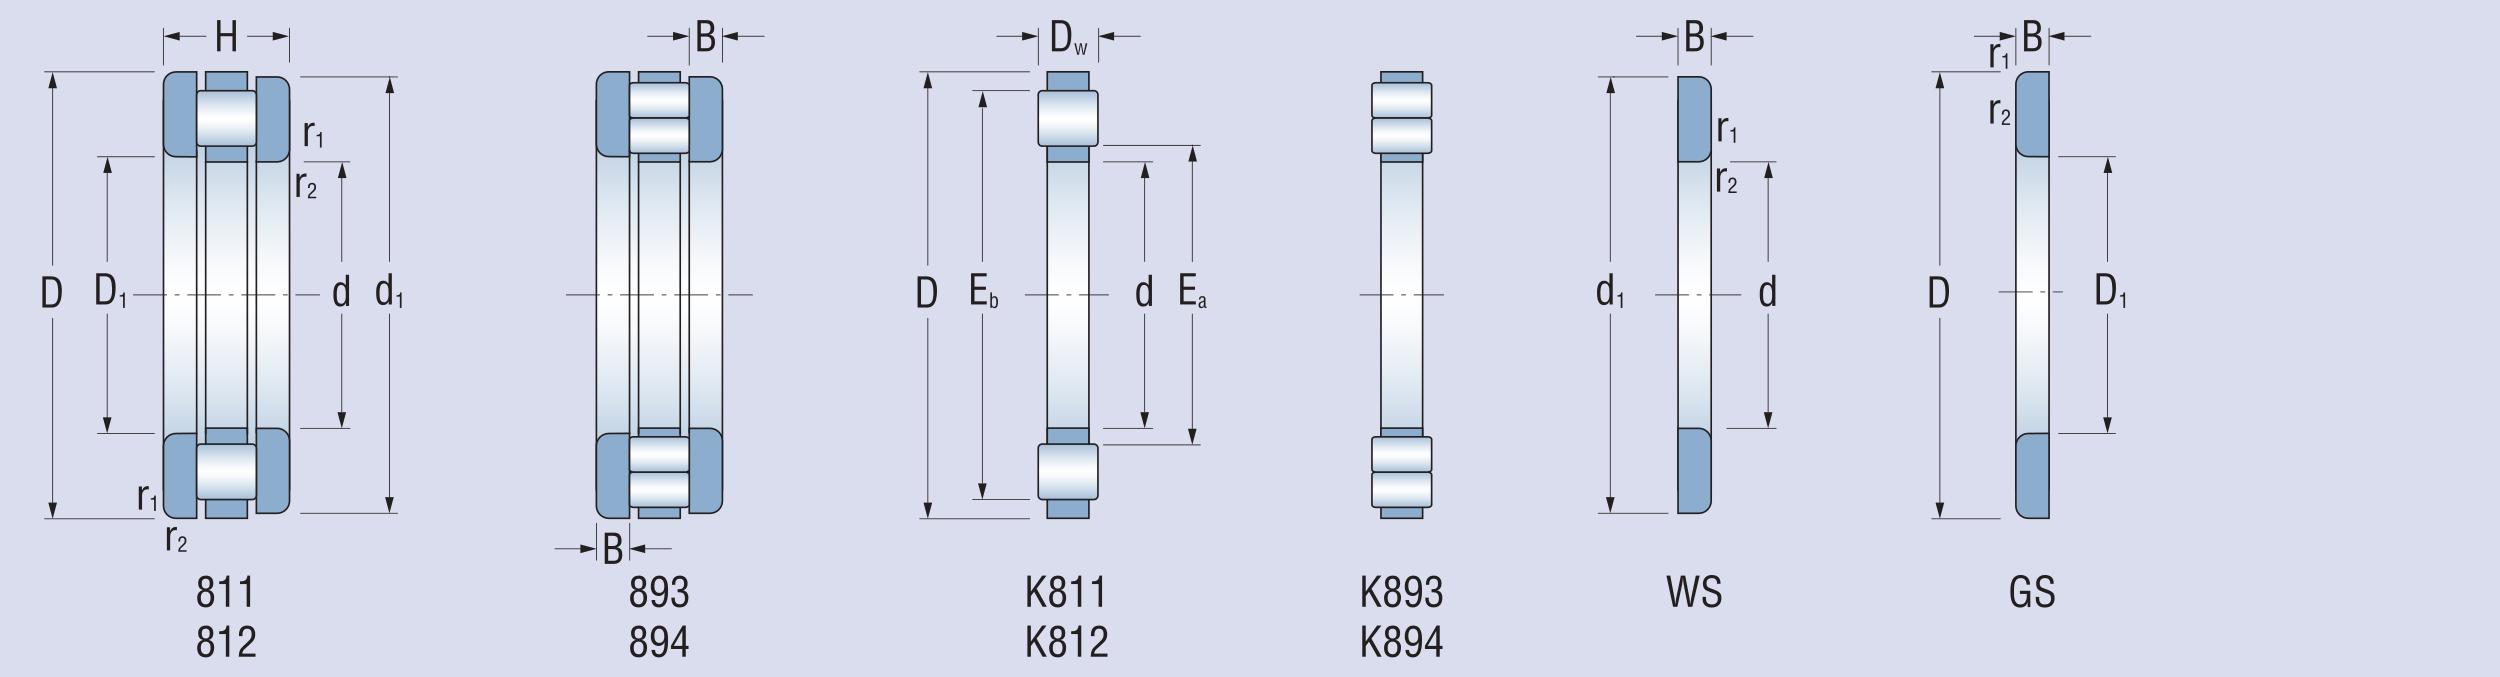 <?xml version="1.0" encoding="UTF-8"?>
<svg xmlns="http://www.w3.org/2000/svg" version="1.1" xmlns:xlink="http://www.w3.org/1999/xlink" viewBox="0 0 354.331 96">
  <defs>
    <style>
      .cls-1 {
        fill: url(#linear-gradient-15);
      }

      .cls-2 {
        fill: url(#linear-gradient-13);
      }

      .cls-3 {
        clip-path: url(#clippath-21);
      }

      .cls-4 {
        clip-path: url(#clippath-6);
      }

      .cls-5 {
        clip-path: url(#clippath-7);
      }

      .cls-6 {
        clip-path: url(#clippath-17);
      }

      .cls-7 {
        clip-path: url(#clippath-15);
      }

      .cls-8 {
        clip-path: url(#clippath-18);
      }

      .cls-9 {
        clip-path: url(#clippath-4);
      }

      .cls-10 {
        fill: url(#linear-gradient-2);
      }

      .cls-11 {
        clip-path: url(#clippath-22);
      }

      .cls-12 {
        clip-path: url(#clippath-23);
      }

      .cls-13 {
        fill: url(#linear-gradient-10);
      }

      .cls-14 {
        fill: url(#linear-gradient-12);
      }

      .cls-15 {
        fill: #dadded;
      }

      .cls-16 {
        clip-path: url(#clippath-9);
      }

      .cls-17 {
        clip-path: url(#clippath-10);
      }

      .cls-18 {
        clip-path: url(#clippath-25);
      }

      .cls-19 {
        clip-path: url(#clippath-27);
      }

      .cls-20, .cls-21, .cls-22, .cls-23, .cls-24 {
        fill: none;
      }

      .cls-20, .cls-22 {
        stroke-width: .118px;
      }

      .cls-20, .cls-22, .cls-23 {
        stroke-linecap: round;
        stroke-linejoin: round;
      }

      .cls-20, .cls-22, .cls-23, .cls-24 {
        stroke: #231f20;
      }

      .cls-25 {
        clip-path: url(#clippath-11);
      }

      .cls-26 {
        fill: url(#linear-gradient-4);
      }

      .cls-27 {
        clip-path: url(#clippath-28);
      }

      .cls-28 {
        fill: url(#linear-gradient-3);
      }

      .cls-29 {
        clip-path: url(#clippath-1);
      }

      .cls-30 {
        fill: url(#linear-gradient-5);
      }

      .cls-31 {
        fill: #231f20;
      }

      .cls-32 {
        clip-path: url(#clippath-5);
      }

      .cls-33 {
        clip-path: url(#clippath-20);
      }

      .cls-34 {
        clip-path: url(#clippath-8);
      }

      .cls-35 {
        fill: url(#linear-gradient-8);
      }

      .cls-36 {
        clip-path: url(#clippath-3);
      }

      .cls-22 {
        stroke-dasharray: 4.72 1.18 .59 1.18;
      }

      .cls-37 {
        clip-path: url(#clippath-26);
      }

      .cls-38 {
        fill: #8cadcd;
      }

      .cls-23, .cls-24 {
        stroke-width: .236px;
      }

      .cls-39 {
        clip-path: url(#clippath-12);
      }

      .cls-40 {
        fill: url(#linear-gradient-14);
      }

      .cls-41 {
        clip-path: url(#clippath-14);
      }

      .cls-42 {
        fill: url(#linear-gradient-17);
      }

      .cls-43 {
        fill: url(#linear-gradient-7);
      }

      .cls-44 {
        clip-path: url(#clippath-30);
      }

      .cls-45 {
        clip-path: url(#clippath-19);
      }

      .cls-46 {
        fill: url(#linear-gradient-9);
      }

      .cls-47 {
        fill: url(#linear-gradient-11);
      }

      .cls-48 {
        fill: url(#linear-gradient-6);
      }

      .cls-49 {
        clip-path: url(#clippath-16);
      }

      .cls-50 {
        clip-path: url(#clippath-2);
      }

      .cls-51 {
        clip-path: url(#clippath-29);
      }

      .cls-52 {
        clip-path: url(#clippath-13);
      }

      .cls-53 {
        fill: url(#linear-gradient-16);
      }

      .cls-54 {
        fill: url(#linear-gradient);
      }

      .cls-55 {
        clip-path: url(#clippath-24);
      }

      .cls-24 {
        stroke-miterlimit: 2.613;
      }

      .cls-56 {
        fill: url(#linear-gradient-18);
      }
    </style>
    <clipPath id="clippath-1">
      <rect class="cls-21" x="195.728" y="14.226" width="5.903" height="55.185"/>
    </clipPath>
    <linearGradient id="linear-gradient" x1="-56.693" y1="600.491" x2="-55.693" y2="600.491" gradientTransform="translate(33336.775 -3059.191) rotate(-90) scale(55.185 -55.185)" gradientUnits="userSpaceOnUse">
      <stop offset="0" stop-color="#a6bfd8"/>
      <stop offset=".069" stop-color="#b6cadf"/>
      <stop offset=".255" stop-color="#dde7f0"/>
      <stop offset=".403" stop-color="#f6f8fb"/>
      <stop offset=".495" stop-color="#fff"/>
      <stop offset=".588" stop-color="#f6f8fb"/>
      <stop offset=".739" stop-color="#dde7f0"/>
      <stop offset=".93" stop-color="#b6cadf"/>
      <stop offset="1" stop-color="#a6bfd8"/>
    </linearGradient>
    <clipPath id="clippath-2">
      <rect class="cls-21" x="194.434" y="11.726" width="8.477" height="5.001"/>
    </clipPath>
    <clipPath id="clippath-3">
      <path class="cls-21" d="M202.325,11.725h-7.318c-.313,0-.557.171-.557.363v4.264c-.016.198.24.375.569.375h7.306c.327,0,.586-.166.586-.363v-4.276c0-.198-.259-.363-.57-.363"/>
    </clipPath>
    <linearGradient id="linear-gradient-2" x1="-56.693" y1="600.492" x2="-55.693" y2="600.492" gradientTransform="translate(3201.735 295.247) rotate(90) scale(5.001)" gradientUnits="userSpaceOnUse">
      <stop offset="0" stop-color="#a6bfd8"/>
      <stop offset=".069" stop-color="#b6cadf"/>
      <stop offset=".255" stop-color="#dde7f0"/>
      <stop offset=".403" stop-color="#f6f8fb"/>
      <stop offset=".495" stop-color="#fff"/>
      <stop offset=".588" stop-color="#f6f8fb"/>
      <stop offset=".739" stop-color="#dde7f0"/>
      <stop offset=".93" stop-color="#b6cadf"/>
      <stop offset="1" stop-color="#a6bfd8"/>
    </linearGradient>
    <clipPath id="clippath-4">
      <rect class="cls-21" x="194.434" y="16.727" width="8.477" height="5"/>
    </clipPath>
    <clipPath id="clippath-5">
      <path class="cls-21" d="M194.45,17.089v4.265c-.016.197.24.373.569.373h7.306c.327,0,.586-.165.586-.362v-4.276c0-.198-.259-.361-.57-.361h-7.306c-.009,0-.019,0-.029,0-.313,0-.556.171-.556.362"/>
    </clipPath>
    <linearGradient id="linear-gradient-3" x1="-56.693" y1="600.492" x2="-55.693" y2="600.492" gradientTransform="translate(3201.735 300.249) rotate(90) scale(5.001)" gradientUnits="userSpaceOnUse">
      <stop offset="0" stop-color="#a6bfd8"/>
      <stop offset=".069" stop-color="#b6cadf"/>
      <stop offset=".255" stop-color="#dde7f0"/>
      <stop offset=".403" stop-color="#f6f8fb"/>
      <stop offset=".495" stop-color="#fff"/>
      <stop offset=".588" stop-color="#f6f8fb"/>
      <stop offset=".739" stop-color="#dde7f0"/>
      <stop offset=".93" stop-color="#b6cadf"/>
      <stop offset="1" stop-color="#a6bfd8"/>
    </linearGradient>
    <clipPath id="clippath-6">
      <rect class="cls-21" x="194.434" y="66.912" width="8.477" height="5.011"/>
    </clipPath>
    <clipPath id="clippath-7">
      <path class="cls-21" d="M195.035,66.912h-.016c-.329,0-.585.175-.569.372v4.265c0,.198.259.374.585.362h7.306c.311,0,.57-.164.57-.362v-4.276c0-.197-.259-.361-.586-.361"/>
    </clipPath>
    <linearGradient id="linear-gradient-4" x1="-56.693" y1="600.492" x2="-55.693" y2="600.492" gradientTransform="translate(3201.735 -211.61) rotate(-90) scale(5.001 -5.001)" gradientUnits="userSpaceOnUse">
      <stop offset="0" stop-color="#a6bfd8"/>
      <stop offset=".069" stop-color="#b6cadf"/>
      <stop offset=".255" stop-color="#dde7f0"/>
      <stop offset=".403" stop-color="#f6f8fb"/>
      <stop offset=".495" stop-color="#fff"/>
      <stop offset=".588" stop-color="#f6f8fb"/>
      <stop offset=".739" stop-color="#dde7f0"/>
      <stop offset=".93" stop-color="#b6cadf"/>
      <stop offset="1" stop-color="#a6bfd8"/>
    </linearGradient>
    <clipPath id="clippath-8">
      <rect class="cls-21" x="194.434" y="61.911" width="8.477" height="5.011"/>
    </clipPath>
    <clipPath id="clippath-9">
      <path class="cls-21" d="M195.035,61.91h-.016c-.329,0-.585.177-.569.374v4.264c0,.198.259.374.585.363h7.306c.311,0,.57-.165.57-.363v-4.276c0-.197-.259-.362-.586-.362"/>
    </clipPath>
    <linearGradient id="linear-gradient-5" x1="-56.693" y1="600.492" x2="-55.693" y2="600.492" gradientTransform="translate(3201.735 -216.611) rotate(-90) scale(5.001 -5.001)" gradientUnits="userSpaceOnUse">
      <stop offset="0" stop-color="#a6bfd8"/>
      <stop offset=".069" stop-color="#b6cadf"/>
      <stop offset=".255" stop-color="#dde7f0"/>
      <stop offset=".403" stop-color="#f6f8fb"/>
      <stop offset=".495" stop-color="#fff"/>
      <stop offset=".588" stop-color="#f6f8fb"/>
      <stop offset=".739" stop-color="#dde7f0"/>
      <stop offset=".93" stop-color="#b6cadf"/>
      <stop offset="1" stop-color="#a6bfd8"/>
    </linearGradient>
    <clipPath id="clippath-10">
      <rect class="cls-21" x="148.431" y="14.226" width="5.904" height="55.185"/>
    </clipPath>
    <linearGradient id="linear-gradient-6" x1="-56.693" y1="600.491" x2="-55.693" y2="600.491" gradientTransform="translate(33289.478 -3059.191) rotate(-90) scale(55.185 -55.185)" gradientUnits="userSpaceOnUse">
      <stop offset="0" stop-color="#a6bfd8"/>
      <stop offset=".069" stop-color="#b6cadf"/>
      <stop offset=".255" stop-color="#dde7f0"/>
      <stop offset=".403" stop-color="#f6f8fb"/>
      <stop offset=".495" stop-color="#fff"/>
      <stop offset=".588" stop-color="#f6f8fb"/>
      <stop offset=".739" stop-color="#dde7f0"/>
      <stop offset=".93" stop-color="#b6cadf"/>
      <stop offset="1" stop-color="#a6bfd8"/>
    </linearGradient>
    <clipPath id="clippath-11">
      <rect class="cls-21" x="147.137" y="62.942" width="8.477" height="7.859"/>
    </clipPath>
    <clipPath id="clippath-12">
      <path class="cls-21" d="M147.153,63.511v6.704c-.016.31.242.586.57.586h7.305c.328,0,.586-.259.586-.569v-6.721c0-.31-.258-.568-.569-.568h-7.306c-.01-.001-.019-.001-.028-.001-.314,0-.558.268-.558.569"/>
    </clipPath>
    <linearGradient id="linear-gradient-7" x1="-56.693" y1="600.492" x2="-55.693" y2="600.492" gradientTransform="translate(4871.122 508.538) rotate(90) scale(7.86)" gradientUnits="userSpaceOnUse">
      <stop offset="0" stop-color="#a6bfd8"/>
      <stop offset=".069" stop-color="#b6cadf"/>
      <stop offset=".255" stop-color="#dde7f0"/>
      <stop offset=".403" stop-color="#f6f8fb"/>
      <stop offset=".495" stop-color="#fff"/>
      <stop offset=".588" stop-color="#f6f8fb"/>
      <stop offset=".739" stop-color="#dde7f0"/>
      <stop offset=".93" stop-color="#b6cadf"/>
      <stop offset="1" stop-color="#a6bfd8"/>
    </linearGradient>
    <clipPath id="clippath-13">
      <rect class="cls-21" x="147.137" y="12.851" width="8.477" height="7.877"/>
    </clipPath>
    <clipPath id="clippath-14">
      <path class="cls-21" d="M147.739,12.851h-.016c-.328,0-.586.278-.57.589v6.702c0,.311.259.586.586.569h7.306c.311,0,.569-.258.569-.569v-6.721c0-.31-.258-.57-.586-.57"/>
    </clipPath>
    <linearGradient id="linear-gradient-8" x1="-56.693" y1="600.492" x2="-55.693" y2="600.492" gradientTransform="translate(4871.122 -424.884) rotate(-90) scale(7.86 -7.86)" gradientUnits="userSpaceOnUse">
      <stop offset="0" stop-color="#a6bfd8"/>
      <stop offset=".069" stop-color="#b6cadf"/>
      <stop offset=".255" stop-color="#dde7f0"/>
      <stop offset=".403" stop-color="#f6f8fb"/>
      <stop offset=".495" stop-color="#fff"/>
      <stop offset=".588" stop-color="#f6f8fb"/>
      <stop offset=".739" stop-color="#dde7f0"/>
      <stop offset=".93" stop-color="#b6cadf"/>
      <stop offset="1" stop-color="#a6bfd8"/>
    </linearGradient>
    <clipPath id="clippath-15">
      <rect class="cls-21" x="84.528" y="14.226" width="17.861" height="55.185"/>
    </clipPath>
    <linearGradient id="linear-gradient-9" x1="-56.693" y1="600.491" x2="-55.693" y2="600.491" gradientTransform="translate(33231.553 -3059.191) rotate(-90) scale(55.185 -55.185)" gradientUnits="userSpaceOnUse">
      <stop offset="0" stop-color="#a6bfd8"/>
      <stop offset=".069" stop-color="#b6cadf"/>
      <stop offset=".255" stop-color="#dde7f0"/>
      <stop offset=".403" stop-color="#f6f8fb"/>
      <stop offset=".495" stop-color="#fff"/>
      <stop offset=".588" stop-color="#f6f8fb"/>
      <stop offset=".739" stop-color="#dde7f0"/>
      <stop offset=".93" stop-color="#b6cadf"/>
      <stop offset="1" stop-color="#a6bfd8"/>
    </linearGradient>
    <clipPath id="clippath-16">
      <rect class="cls-21" x="89.211" y="11.726" width="8.478" height="5.001"/>
    </clipPath>
    <clipPath id="clippath-17">
      <path class="cls-21" d="M97.103,11.725h-7.317c-.314,0-.558.171-.558.363v4.264c-.017.198.242.375.569.375h7.306c.327,0,.586-.166.586-.363v-4.276c0-.198-.259-.363-.569-.363"/>
    </clipPath>
    <linearGradient id="linear-gradient-10" x1="-56.693" y1="600.493" x2="-55.693" y2="600.493" gradientTransform="translate(3096.513 295.247) rotate(90) scale(5.001)" gradientUnits="userSpaceOnUse">
      <stop offset="0" stop-color="#a6bfd8"/>
      <stop offset=".069" stop-color="#b6cadf"/>
      <stop offset=".255" stop-color="#dde7f0"/>
      <stop offset=".403" stop-color="#f6f8fb"/>
      <stop offset=".495" stop-color="#fff"/>
      <stop offset=".588" stop-color="#f6f8fb"/>
      <stop offset=".739" stop-color="#dde7f0"/>
      <stop offset=".93" stop-color="#b6cadf"/>
      <stop offset="1" stop-color="#a6bfd8"/>
    </linearGradient>
    <clipPath id="clippath-18">
      <rect class="cls-21" x="89.211" y="16.727" width="8.478" height="5"/>
    </clipPath>
    <clipPath id="clippath-19">
      <path class="cls-21" d="M89.228,17.089v4.265c-.017.197.242.373.569.373h7.306c.327,0,.586-.165.586-.362v-4.276c0-.198-.259-.361-.569-.361h-7.306c-.01,0-.019,0-.029,0-.314,0-.557.171-.557.362"/>
    </clipPath>
    <linearGradient id="linear-gradient-11" x1="-56.693" y1="600.493" x2="-55.693" y2="600.493" gradientTransform="translate(3096.513 300.249) rotate(90) scale(5.001)" gradientUnits="userSpaceOnUse">
      <stop offset="0" stop-color="#a6bfd8"/>
      <stop offset=".069" stop-color="#b6cadf"/>
      <stop offset=".255" stop-color="#dde7f0"/>
      <stop offset=".403" stop-color="#f6f8fb"/>
      <stop offset=".495" stop-color="#fff"/>
      <stop offset=".588" stop-color="#f6f8fb"/>
      <stop offset=".739" stop-color="#dde7f0"/>
      <stop offset=".93" stop-color="#b6cadf"/>
      <stop offset="1" stop-color="#a6bfd8"/>
    </linearGradient>
    <clipPath id="clippath-20">
      <rect class="cls-21" x="89.211" y="66.912" width="8.478" height="5.011"/>
    </clipPath>
    <clipPath id="clippath-21">
      <path class="cls-21" d="M89.814,66.912h-.017c-.327,0-.586.175-.569.372v4.265c0,.198.259.374.586.362h7.306c.31,0,.569-.164.569-.362v-4.276c0-.197-.259-.361-.586-.361"/>
    </clipPath>
    <linearGradient id="linear-gradient-12" x1="-56.693" y1="600.493" x2="-55.693" y2="600.493" gradientTransform="translate(3096.513 -211.61) rotate(-90) scale(5.001 -5.001)" gradientUnits="userSpaceOnUse">
      <stop offset="0" stop-color="#a6bfd8"/>
      <stop offset=".069" stop-color="#b6cadf"/>
      <stop offset=".255" stop-color="#dde7f0"/>
      <stop offset=".403" stop-color="#f6f8fb"/>
      <stop offset=".495" stop-color="#fff"/>
      <stop offset=".588" stop-color="#f6f8fb"/>
      <stop offset=".739" stop-color="#dde7f0"/>
      <stop offset=".93" stop-color="#b6cadf"/>
      <stop offset="1" stop-color="#a6bfd8"/>
    </linearGradient>
    <clipPath id="clippath-22">
      <rect class="cls-21" x="89.211" y="61.911" width="8.478" height="5.011"/>
    </clipPath>
    <clipPath id="clippath-23">
      <path class="cls-21" d="M89.814,61.91h-.017c-.327,0-.586.177-.569.374v4.264c0,.198.259.374.586.363h7.306c.31,0,.569-.165.569-.363v-4.276c0-.197-.259-.362-.586-.362"/>
    </clipPath>
    <linearGradient id="linear-gradient-13" x1="-56.693" y1="600.493" x2="-55.693" y2="600.493" gradientTransform="translate(3096.513 -216.611) rotate(-90) scale(5.001 -5.001)" gradientUnits="userSpaceOnUse">
      <stop offset="0" stop-color="#a6bfd8"/>
      <stop offset=".069" stop-color="#b6cadf"/>
      <stop offset=".255" stop-color="#dde7f0"/>
      <stop offset=".403" stop-color="#f6f8fb"/>
      <stop offset=".495" stop-color="#fff"/>
      <stop offset=".588" stop-color="#f6f8fb"/>
      <stop offset=".739" stop-color="#dde7f0"/>
      <stop offset=".93" stop-color="#b6cadf"/>
      <stop offset="1" stop-color="#a6bfd8"/>
    </linearGradient>
    <clipPath id="clippath-24">
      <rect class="cls-21" x="237.833" y="14.226" width="4.699" height="55.185"/>
    </clipPath>
    <linearGradient id="linear-gradient-14" x1="-56.693" y1="600.491" x2="-55.693" y2="600.491" gradientTransform="translate(33378.278 -3059.191) rotate(-90) scale(55.185 -55.185)" gradientUnits="userSpaceOnUse">
      <stop offset="0" stop-color="#a6bfd8"/>
      <stop offset=".069" stop-color="#b6cadf"/>
      <stop offset=".255" stop-color="#dde7f0"/>
      <stop offset=".403" stop-color="#f6f8fb"/>
      <stop offset=".495" stop-color="#fff"/>
      <stop offset=".588" stop-color="#f6f8fb"/>
      <stop offset=".739" stop-color="#dde7f0"/>
      <stop offset=".93" stop-color="#b6cadf"/>
      <stop offset="1" stop-color="#a6bfd8"/>
    </linearGradient>
    <clipPath id="clippath-25">
      <rect class="cls-21" x="23.174" y="14.226" width="17.86" height="55.185"/>
    </clipPath>
    <linearGradient id="linear-gradient-15" x1="-56.693" y1="600.491" x2="-55.693" y2="600.491" gradientTransform="translate(33170.199 -3059.191) rotate(-90) scale(55.185 -55.185)" gradientUnits="userSpaceOnUse">
      <stop offset="0" stop-color="#a6bfd8"/>
      <stop offset=".069" stop-color="#b6cadf"/>
      <stop offset=".255" stop-color="#dde7f0"/>
      <stop offset=".403" stop-color="#f6f8fb"/>
      <stop offset=".495" stop-color="#fff"/>
      <stop offset=".588" stop-color="#f6f8fb"/>
      <stop offset=".739" stop-color="#dde7f0"/>
      <stop offset=".93" stop-color="#b6cadf"/>
      <stop offset="1" stop-color="#a6bfd8"/>
    </linearGradient>
    <clipPath id="clippath-26">
      <rect class="cls-21" x="27.858" y="62.942" width="8.477" height="7.859"/>
    </clipPath>
    <clipPath id="clippath-27">
      <path class="cls-21" d="M27.875,63.511v6.704c-.017.31.241.586.568.586h7.307c.327,0,.585-.259.585-.569v-6.721c0-.31-.258-.568-.569-.568h-7.305c-.01-.001-.019-.001-.029-.001-.314,0-.557.268-.557.569"/>
    </clipPath>
    <linearGradient id="linear-gradient-16" x1="-56.693" y1="600.492" x2="-55.693" y2="600.492" gradientTransform="translate(4751.843 508.538) rotate(90) scale(7.86)" gradientUnits="userSpaceOnUse">
      <stop offset="0" stop-color="#a6bfd8"/>
      <stop offset=".069" stop-color="#b6cadf"/>
      <stop offset=".255" stop-color="#dde7f0"/>
      <stop offset=".403" stop-color="#f6f8fb"/>
      <stop offset=".495" stop-color="#fff"/>
      <stop offset=".588" stop-color="#f6f8fb"/>
      <stop offset=".739" stop-color="#dde7f0"/>
      <stop offset=".93" stop-color="#b6cadf"/>
      <stop offset="1" stop-color="#a6bfd8"/>
    </linearGradient>
    <clipPath id="clippath-28">
      <rect class="cls-21" x="27.858" y="12.851" width="8.477" height="7.877"/>
    </clipPath>
    <clipPath id="clippath-29">
      <path class="cls-21" d="M28.461,12.851h-.018c-.327,0-.585.278-.568.589v6.702c0,.311.258.586.586.569h7.305c.311,0,.569-.258.569-.569v-6.721c0-.31-.258-.57-.585-.57"/>
    </clipPath>
    <linearGradient id="linear-gradient-17" x1="-56.693" y1="600.492" x2="-55.693" y2="600.492" gradientTransform="translate(4751.843 -424.884) rotate(-90) scale(7.86 -7.86)" gradientUnits="userSpaceOnUse">
      <stop offset="0" stop-color="#a6bfd8"/>
      <stop offset=".069" stop-color="#b6cadf"/>
      <stop offset=".255" stop-color="#dde7f0"/>
      <stop offset=".403" stop-color="#f6f8fb"/>
      <stop offset=".495" stop-color="#fff"/>
      <stop offset=".588" stop-color="#f6f8fb"/>
      <stop offset=".739" stop-color="#dde7f0"/>
      <stop offset=".93" stop-color="#b6cadf"/>
      <stop offset="1" stop-color="#a6bfd8"/>
    </linearGradient>
    <clipPath id="clippath-30">
      <rect class="cls-21" x="285.716" y="14.226" width="4.7" height="55.185"/>
    </clipPath>
    <linearGradient id="linear-gradient-18" x1="-56.693" y1="600.491" x2="-55.693" y2="600.491" gradientTransform="translate(33426.161 -3059.191) rotate(-90) scale(55.185 -55.185)" gradientUnits="userSpaceOnUse">
      <stop offset="0" stop-color="#a6bfd8"/>
      <stop offset=".069" stop-color="#b6cadf"/>
      <stop offset=".255" stop-color="#dde7f0"/>
      <stop offset=".403" stop-color="#f6f8fb"/>
      <stop offset=".495" stop-color="#fff"/>
      <stop offset=".588" stop-color="#f6f8fb"/>
      <stop offset=".739" stop-color="#dde7f0"/>
      <stop offset=".93" stop-color="#b6cadf"/>
      <stop offset="1" stop-color="#a6bfd8"/>
    </linearGradient>
  </defs>
  <!-- Generator: Adobe Illustrator 28.7.4, SVG Export Plug-In . SVG Version: 1.2.0 Build 166)  -->
  <g>
    <g id="Layer_1">
      <rect class="cls-15" width="354.331" height="96"/>
      <g class="cls-29">
        <rect class="cls-54" x="195.728" y="14.226" width="5.903" height="55.185"/>
      </g>
      <rect class="cls-24" x="195.728" y="14.226" width="5.904" height="55.185"/>
      <rect class="cls-38" x="195.728" y="10.18" width="5.904" height="12.779"/>
      <rect class="cls-24" x="195.728" y="10.18" width="5.904" height="12.779"/>
      <g class="cls-50">
        <g class="cls-36">
          <rect class="cls-10" x="194.434" y="11.725" width="8.477" height="5.001"/>
        </g>
      </g>
      <path class="cls-24" d="M195.036,16.727h7.289c.327,0,.586-.165.586-.362v-4.277c0-.197-.259-.362-.569-.362h-7.306c-.327-.01-.586.165-.586.362v4.265c-.016.198.241.374.569.374h.017Z"/>
      <g class="cls-9">
        <g class="cls-32">
          <rect class="cls-28" x="194.434" y="16.727" width="8.477" height="5"/>
        </g>
      </g>
      <path class="cls-24" d="M195.036,21.727h7.289c.327,0,.586-.165.586-.362v-4.276c0-.198-.259-.363-.569-.363h-7.306c-.327-.01-.586.165-.586.363v4.264c-.016.198.241.374.569.374h.017Z"/>
      <rect class="cls-38" x="195.728" y="60.679" width="5.904" height="12.779"/>
      <rect class="cls-24" x="195.728" y="60.679" width="5.904" height="12.779"/>
      <g class="cls-4">
        <g class="cls-5">
          <rect class="cls-26" x="194.434" y="66.912" width="8.477" height="5.011"/>
        </g>
      </g>
      <path class="cls-24" d="M195.036,66.911h7.289c.327,0,.586.165.586.362v4.276c0,.198-.259.362-.569.362h-7.306c-.327.011-.586-.164-.586-.362v-4.265c-.016-.197.241-.373.569-.373h.017Z"/>
      <g class="cls-34">
        <g class="cls-16">
          <rect class="cls-30" x="194.434" y="61.911" width="8.477" height="5.011"/>
        </g>
      </g>
      <path class="cls-24" d="M195.036,61.91h7.289c.327,0,.586.165.586.362v4.276c0,.198-.259.363-.569.363h-7.306c-.327.01-.586-.165-.586-.363v-4.264c-.016-.198.241-.374.569-.374h.017Z"/>
      <line class="cls-22" x1="192.742" y1="41.799" x2="204.612" y2="41.799"/>
      <polyline class="cls-31" points="193.078 86.003 193.078 81.58 193.567 81.58 193.567 83.851 195.177 81.58 195.791 81.58 194.381 83.432 195.832 86.003 195.23 86.003 194.033 83.868 193.573 84.47 193.573 86.003"/>
      <path class="cls-31" d="M197.001,83.61c-.525-.089-.702-.472-.702-.973s.289-1.056,1.12-1.056c.62,0,1.026.366,1.026,1.085,0,.448-.188.855-.666.944v.012c.555.094.79.566.79,1.049,0,.761-.324,1.421-1.179,1.421-.808,0-1.226-.501-1.226-1.356,0-.714.471-1.05.837-1.114M197.402,85.65c.407,0,.661-.336.661-.938,0-.453-.183-.854-.697-.854s-.695.412-.695.86c0,.489.153.932.731.932M197.39,83.415c.43,0,.549-.324.549-.707,0-.378-.119-.684-.555-.684s-.578.271-.578.666c-.005.437.172.725.584.725"/>
      <path class="cls-31" d="M201.543,83.633c0,.919-.035,2.459-1.309,2.459-.654,0-1.014-.419-1.032-1.056h.502c0,.401.171.613.589.613.749,0,.743-1.244.767-1.716h-.013c-.17.378-.494.543-.813.543-.79,0-1.138-.637-1.138-1.35,0-.944.501-1.546,1.173-1.546,1.186,0,1.274,1.144,1.274,2.053M200.287,82.023c-.554,0-.684.566-.684,1.014,0,.46.118.997.69.997.554,0,.719-.46.719-.92,0-.472-.135-1.091-.725-1.091"/>
      <path class="cls-31" d="M202.901,83.503c.389-.024.914.059.914-.755,0-.43-.13-.725-.619-.725-.554,0-.631.412-.631.866h-.466c-.023-.742.306-1.309,1.109-1.309.66,0,1.102.431,1.102,1.098,0,.477-.147.825-.619.996.513.118.737.525.737,1.026,0,.826-.365,1.392-1.244,1.392-.885,0-1.185-.585-1.167-1.387h.483c-.042.472.094.944.725.944.484,0,.714-.336.714-.79,0-.772-.295-.92-1.038-.914"/>
      <polyline class="cls-31" points="193.078 93.083 193.078 88.66 193.567 88.66 193.567 90.931 195.177 88.66 195.791 88.66 194.381 90.512 195.832 93.083 195.23 93.083 194.033 90.948 193.573 91.55 193.573 93.083"/>
      <path class="cls-31" d="M197.001,90.69c-.525-.089-.702-.472-.702-.973s.289-1.056,1.12-1.056c.62,0,1.026.366,1.026,1.085,0,.448-.188.855-.666.944v.012c.555.094.79.566.79,1.049,0,.761-.324,1.421-1.179,1.421-.808,0-1.226-.501-1.226-1.356,0-.714.471-1.05.837-1.114M197.402,92.73c.407,0,.661-.336.661-.938,0-.453-.183-.854-.697-.854s-.695.412-.695.86c0,.489.153.932.731.932M197.39,90.495c.43,0,.549-.324.549-.707,0-.378-.119-.684-.555-.684s-.578.271-.578.666c-.005.436.172.725.584.725"/>
      <path class="cls-31" d="M201.543,90.713c0,.919-.035,2.459-1.309,2.459-.654,0-1.014-.419-1.032-1.056h.502c0,.401.171.613.589.613.749,0,.743-1.244.767-1.716h-.013c-.17.378-.494.543-.813.543-.79,0-1.138-.637-1.138-1.35,0-.944.501-1.546,1.173-1.546,1.186,0,1.274,1.145,1.274,2.053M200.287,89.103c-.554,0-.684.566-.684,1.014,0,.46.118.997.69.997.554,0,.719-.46.719-.92,0-.472-.135-1.091-.725-1.091"/>
      <path class="cls-31" d="M203.609,88.661h.448v2.878h.395v.442h-.395v1.103h-.49v-1.103h-1.609v-.454M202.347,91.539h1.22v-2.111l-1.22,2.111Z"/>
      <g class="cls-17">
        <rect class="cls-48" x="148.431" y="14.226" width="5.904" height="55.185"/>
      </g>
      <rect class="cls-24" x="148.431" y="14.226" width="5.904" height="55.185"/>
      <rect class="cls-38" x="148.431" y="10.18" width="5.904" height="12.779"/>
      <rect class="cls-24" x="148.431" y="10.18" width="5.904" height="12.779"/>
      <rect class="cls-38" x="148.431" y="60.679" width="5.904" height="12.779"/>
      <rect class="cls-24" x="148.431" y="60.679" width="5.904" height="12.779"/>
      <g class="cls-25">
        <g class="cls-39">
          <rect class="cls-43" x="147.137" y="62.942" width="8.477" height="7.859"/>
        </g>
      </g>
      <path class="cls-24" d="M147.739,70.802h7.289c.327,0,.586-.259.586-.569v-6.72c0-.311-.259-.57-.57-.57h-7.305c-.327-.018-.586.259-.586.57v6.701c-.016.311.241.588.569.588h.017Z"/>
      <g class="cls-52">
        <g class="cls-41">
          <rect class="cls-35" x="147.137" y="12.851" width="8.477" height="7.877"/>
        </g>
      </g>
      <path class="cls-24" d="M147.739,12.852h7.289c.327,0,.586.26.586.569v6.72c0,.311-.259.57-.57.57h-7.305c-.327.018-.586-.259-.586-.57v-6.701c-.016-.311.241-.588.569-.588h.017Z"/>
      <line class="cls-22" x1="145.305" y1="41.799" x2="157.122" y2="41.799"/>
      <line class="cls-20" x1="145.93" y1="10.181" x2="130.359" y2="10.181"/>
      <line class="cls-20" x1="145.93" y1="73.531" x2="130.359" y2="73.531"/>
      <line class="cls-20" x1="131.505" y1="12.472" x2="131.505" y2="37.605"/>
      <line class="cls-20" x1="131.505" y1="71.239" x2="131.505" y2="45.11"/>
      <polyline class="cls-31" points="131.505 10.215 132.118 12.506 130.891 12.506"/>
      <polyline class="cls-31" points="162.292 22.943 162.905 25.234 161.678 25.234"/>
      <polyline class="cls-31" points="131.505 73.531 130.891 71.239 132.118 71.239"/>
      <line class="cls-20" x1="156.388" y1="60.711" x2="163.382" y2="60.711"/>
      <line class="cls-20" x1="156.388" y1="22.943" x2="163.382" y2="22.943"/>
      <line class="cls-20" x1="162.236" y1="58.42" x2="162.236" y2="44.51"/>
      <line class="cls-20" x1="162.236" y1="25.234" x2="162.236" y2="37.064"/>
      <polyline class="cls-31" points="162.236 60.711 161.622 58.42 162.851 58.42"/>
      <path class="cls-31" d="M130.05,43.592v-4.423h1.215c1.38,0,1.569,1.121,1.534,2.211-.036,1.08-.248,2.212-1.445,2.212M130.54,43.149h.785c.719,0,1.013-.536.967-1.857-.036-1.008-.177-1.681-.967-1.681h-.785v3.538Z"/>
      <path class="cls-31" d="M162.801,38.936h.466v4.423h-.448v-.43h-.012c-.201.388-.401.519-.796.519-1.032,0-.95-1.445-.962-1.734-.035-.961.283-1.722.986-1.722.336,0,.536.142.754.425h.012M162.801,41.667c0-.448-.012-1.28-.637-1.28-.389,0-.643.307-.643,1.315,0,.707.024,1.35.66,1.35.484,0,.62-.607.62-.978v-.407Z"/>
      <polyline class="cls-31" points="139.289 12.913 139.902 15.204 138.675 15.204"/>
      <line class="cls-20" x1="137.854" y1="70.802" x2="145.93" y2="70.802"/>
      <line class="cls-20" x1="137.854" y1="12.852" x2="145.93" y2="12.852"/>
      <line class="cls-20" x1="139.233" y1="68.511" x2="139.233" y2="44.51"/>
      <line class="cls-20" x1="139.233" y1="15.372" x2="139.233" y2="37.064"/>
      <polyline class="cls-31" points="139.233 70.802 138.619 68.511 139.848 68.511"/>
      <polyline class="cls-31" points="169.043 20.603 169.656 22.894 168.429 22.894"/>
      <line class="cls-20" x1="156.388" y1="63.056" x2="170.132" y2="63.056"/>
      <line class="cls-20" x1="156.388" y1="20.602" x2="170.132" y2="20.602"/>
      <line class="cls-20" x1="168.986" y1="60.765" x2="168.986" y2="44.51"/>
      <line class="cls-20" x1="168.986" y1="21.728" x2="168.986" y2="37.064"/>
      <polyline class="cls-31" points="168.986 63.056 168.372 60.765 169.601 60.765"/>
      <path class="cls-20" d="M169.027,20.602c0,.022-.018.04-.041.04-.022,0-.04-.018-.04-.04s.018-.04.04-.04c.023,0,.041.018.041.04Z"/>
      <polyline class="cls-31" points="167.267 43.15 167.267 38.727 169.478 38.727 169.478 39.17 167.756 39.17 167.756 40.632 169.371 40.632 169.371 41.074 167.756 41.074 167.756 42.707 169.489 42.707 169.489 43.15"/>
      <path class="cls-31" d="M171.001,43.639c-.018.003-.036.006-.054.012-.195.009-.269-.009-.292-.231h-.006c-.056.143-.205.264-.36.264-.325,0-.418-.182-.418-.478,0-.061.009-.295.234-.394.131-.059.46-.182.488-.206.051-.037.045-.102.045-.187,0-.184-.071-.254-.258-.254-.211,0-.24.096-.237.287h-.208c-.011-.337.156-.484.483-.484.483,0,.442.405.442.442v.934c0,.041-.006.099.041.122.032.01.067.007.1.003M170.62,42.762c-.114.067-.243.117-.366.175-.108.05-.143.17-.143.281,0,.164.041.269.228.269.088,0,.281-.067.281-.33v-.395Z"/>
      <polyline class="cls-31" points="137.63 43.15 137.63 38.727 139.841 38.727 139.841 39.17 138.12 39.17 138.12 40.632 139.735 40.632 139.735 41.074 138.12 41.074 138.12 42.707 139.853 42.707 139.853 43.15"/>
      <path class="cls-31" d="M140.573,43.639h-.21v-2.195h.231v.735h.006c.09-.146.195-.211.339-.211.413,0,.512.419.512.752,0,.463-.061.963-.5.963-.141,0-.275-.047-.372-.237h-.006M140.904,43.487c.24,0,.307-.252.307-.691,0-.213-.014-.631-.31-.631-.342,0-.322.465-.322.701,0,.238-.003.621.325.621"/>
      <polyline class="cls-31" points="145.615 86.003 145.615 81.58 146.105 81.58 146.105 83.851 147.714 81.58 148.328 81.58 146.918 83.432 148.369 86.003 147.767 86.003 146.57 83.868 146.11 84.47 146.11 86.003"/>
      <path class="cls-31" d="M149.538,83.61c-.525-.089-.702-.472-.702-.973s.289-1.056,1.12-1.056c.62,0,1.026.366,1.026,1.085,0,.448-.188.855-.666.944v.012c.554.094.79.566.79,1.049,0,.761-.324,1.421-1.179,1.421-.808,0-1.227-.501-1.227-1.356,0-.714.472-1.05.838-1.114M149.939,85.65c.406,0,.66-.336.66-.938,0-.453-.182-.854-.696-.854s-.695.412-.695.86c0,.489.153.932.731.932M149.927,83.415c.43,0,.549-.324.549-.707,0-.378-.119-.684-.555-.684s-.578.271-.578.666c-.006.437.171.725.584.725"/>
      <path class="cls-31" d="M152.759,82.784h-.943v-.383c.63-.012.978-.13,1.049-.82h.384v4.423h-.49"/>
      <path class="cls-31" d="M155.709,82.784h-.943v-.383c.63-.012.978-.13,1.049-.82h.384v4.423h-.49"/>
      <polyline class="cls-31" points="145.615 93.083 145.615 88.66 146.105 88.66 146.105 90.931 147.714 88.66 148.328 88.66 146.918 90.512 148.369 93.083 147.767 93.083 146.57 90.948 146.11 91.55 146.11 93.083"/>
      <path class="cls-31" d="M149.538,90.69c-.525-.089-.702-.472-.702-.973s.289-1.056,1.12-1.056c.62,0,1.026.366,1.026,1.085,0,.448-.188.855-.666.944v.012c.554.094.79.566.79,1.049,0,.761-.324,1.421-1.179,1.421-.808,0-1.227-.501-1.227-1.356,0-.714.472-1.05.838-1.114M149.939,92.73c.406,0,.66-.336.66-.938,0-.453-.182-.854-.696-.854s-.695.412-.695.86c0,.489.153.932.731.932M149.927,90.495c.43,0,.549-.324.549-.707,0-.378-.119-.684-.555-.684s-.578.271-.578.666c-.006.436.171.725.584.725"/>
      <path class="cls-31" d="M152.759,89.864h-.943v-.383c.63-.012.978-.13,1.049-.82h.384v4.423h-.49"/>
      <path class="cls-31" d="M155.414,91.998c-.212.188-.307.365-.319.642h1.87v.443h-2.376c.005-.319.047-.643.177-.955.064-.154.218-.319.347-.443l.843-.813c.343-.331.46-.508.46-.991,0-.448-.153-.778-.654-.778-.607,0-.661.595-.649,1.061h-.489v-.271c0-.325.083-.631.283-.885.136-.142.383-.348.879-.348.754,0,1.138.501,1.138,1.233,0,.648-.26.967-.714,1.38"/>
      <line class="cls-20" x1="155.72" y1="8.821" x2="155.72" y2="3.992"/>
      <line class="cls-20" x1="147.161" y1="9.227" x2="147.161" y2="3.993"/>
      <line class="cls-20" x1="144.869" y1="5.138" x2="141.269" y2="5.138"/>
      <line class="cls-20" x1="157.906" y1="5.138" x2="161.64" y2="5.138"/>
      <polyline class="cls-31" points="147.161 5.138 144.869 5.752 144.869 4.524"/>
      <polyline class="cls-31" points="155.614 5.138 157.906 4.524 157.906 5.752"/>
      <path class="cls-31" d="M149.089,7.274V2.851h1.215c1.38,0,1.569,1.12,1.534,2.211-.036,1.079-.248,2.212-1.445,2.212M149.579,6.831h.785c.719,0,1.013-.536.967-1.857-.036-1.008-.177-1.681-.967-1.681h-.785v3.538Z"/>
      <polyline class="cls-31" points="153.58 7.567 153.586 7.567 153.87 6.136 154.109 6.136 153.703 7.763 153.463 7.763 153.188 6.332 153.182 6.332 152.924 7.763 152.684 7.763 152.266 6.136 152.506 6.136 152.802 7.567 152.808 7.567 153.065 6.136 153.305 6.136"/>
      <line class="cls-20" x1="102.389" y1="8.821" x2="102.389" y2="3.992"/>
      <line class="cls-20" x1="97.685" y1="9.227" x2="97.685" y2="3.993"/>
      <line class="cls-20" x1="95.392" y1="5.138" x2="91.792" y2="5.138"/>
      <line class="cls-20" x1="104.575" y1="5.138" x2="108.309" y2="5.138"/>
      <polyline class="cls-31" points="97.685 5.138 95.393 5.752 95.393 4.524"/>
      <polyline class="cls-31" points="102.283 5.138 104.575 4.524 104.575 5.752"/>
      <g class="cls-7">
        <rect class="cls-46" x="84.528" y="14.226" width="17.861" height="55.185"/>
      </g>
      <rect class="cls-24" x="84.528" y="14.226" width="17.861" height="55.185"/>
      <path class="cls-38" d="M97.689,10.889h2.946c.966,0,1.754.787,1.754,1.753v8.523c0,.958-.788,1.761-1.754,1.761h-2.946"/>
      <path class="cls-24" d="M97.689,10.889h2.946c.966,0,1.754.787,1.754,1.753v8.523c0,.958-.788,1.761-1.754,1.761h-2.946v-12.037Z"/>
      <path class="cls-38" d="M89.227,10.179h-2.946c-.966,0-1.754.787-1.754,1.753v8.523c0,.958.788,1.739,1.754,1.739l2.946.022"/>
      <path class="cls-24" d="M89.227,10.179h-2.946c-.966,0-1.754.787-1.754,1.753v8.523c0,.958.788,1.739,1.754,1.739l2.946.022v-12.037Z"/>
      <rect class="cls-38" x="90.506" y="10.18" width="5.904" height="12.779"/>
      <rect class="cls-24" x="90.506" y="10.18" width="5.904" height="12.779"/>
      <g class="cls-49">
        <g class="cls-6">
          <rect class="cls-13" x="89.211" y="11.725" width="8.478" height="5.001"/>
        </g>
      </g>
      <path class="cls-24" d="M89.814,16.727h7.289c.327,0,.586-.165.586-.362v-4.277c0-.197-.259-.362-.57-.362h-7.305c-.327-.01-.586.165-.586.362v4.265c-.016.198.241.374.569.374h.017Z"/>
      <g class="cls-8">
        <g class="cls-45">
          <rect class="cls-47" x="89.211" y="16.727" width="8.478" height="5"/>
        </g>
      </g>
      <path class="cls-24" d="M89.814,21.727h7.289c.327,0,.586-.165.586-.362v-4.276c0-.198-.259-.363-.57-.363h-7.305c-.327-.01-.586.165-.586.363v4.264c-.016.198.241.374.569.374h.017Z"/>
      <path class="cls-38" d="M97.689,72.748h2.946c.966,0,1.754-.788,1.754-1.754v-8.523c0-.957-.788-1.76-1.754-1.76h-2.946"/>
      <path class="cls-24" d="M97.689,72.748h2.946c.966,0,1.754-.788,1.754-1.754v-8.523c0-.957-.788-1.76-1.754-1.76h-2.946v12.037Z"/>
      <path class="cls-38" d="M89.227,73.458h-2.946c-.966,0-1.754-.788-1.754-1.754v-8.522c0-.958.788-1.739,1.754-1.739l2.946-.022"/>
      <path class="cls-24" d="M89.227,73.458h-2.946c-.966,0-1.754-.788-1.754-1.754v-8.522c0-.958.788-1.739,1.754-1.739l2.946-.022v12.037Z"/>
      <rect class="cls-38" x="90.506" y="60.679" width="5.904" height="12.779"/>
      <rect class="cls-24" x="90.506" y="60.679" width="5.904" height="12.779"/>
      <g class="cls-33">
        <g class="cls-3">
          <rect class="cls-14" x="89.211" y="66.912" width="8.478" height="5.011"/>
        </g>
      </g>
      <path class="cls-24" d="M89.814,66.911h7.289c.327,0,.586.165.586.362v4.276c0,.198-.259.362-.57.362h-7.305c-.327.011-.586-.164-.586-.362v-4.265c-.016-.197.241-.373.569-.373h.017Z"/>
      <g class="cls-11">
        <g class="cls-12">
          <rect class="cls-2" x="89.211" y="61.911" width="8.478" height="5.011"/>
        </g>
      </g>
      <path class="cls-24" d="M89.814,61.91h7.289c.327,0,.586.165.586.362v4.276c0,.198-.259.363-.57.363h-7.305c-.327.01-.586-.165-.586-.363v-4.264c-.016-.198.241-.374.569-.374h.017Z"/>
      <line class="cls-23" x1="97.689" y1="61.346" x2="97.689" y2="22.811"/>
      <line class="cls-23" x1="96.41" y1="61.458" x2="96.41" y2="22.923"/>
      <line class="cls-23" x1="90.506" y1="61.458" x2="90.506" y2="22.923"/>
      <line class="cls-23" x1="89.227" y1="61.458" x2="89.227" y2="21.354"/>
      <line class="cls-22" x1="80.261" y1="41.799" x2="106.655" y2="41.799"/>
      <path class="cls-31" d="M98.845,7.274V2.851h1.262c.802-.024,1.103.436,1.126,1.097.018.489-.141.796-.66.973v.011c.584.071.761.496.767,1.038.005.879-.478,1.339-1.327,1.304M99.334,4.744h.437c.595.03.943-.077.938-.755,0-.548-.201-.708-.944-.696h-.431v1.451ZM100.107,6.831c.53.006.725-.254.725-.831.006-.873-.56-.814-1.061-.814h-.437v1.645h.773Z"/>
      <path class="cls-31" d="M90.142,83.61c-.525-.089-.702-.472-.702-.973s.289-1.056,1.12-1.056c.62,0,1.026.366,1.026,1.085,0,.448-.188.855-.666.944v.012c.554.094.79.566.79,1.049,0,.761-.324,1.421-1.179,1.421-.808,0-1.227-.501-1.227-1.356,0-.714.472-1.05.838-1.114M90.543,85.65c.406,0,.66-.336.66-.938,0-.453-.182-.854-.696-.854s-.695.412-.695.86c0,.489.153.932.731.932M90.531,83.415c.43,0,.549-.324.549-.707,0-.378-.119-.684-.555-.684s-.578.271-.578.666c-.006.437.171.725.584.725"/>
      <path class="cls-31" d="M94.684,83.633c0,.919-.035,2.459-1.309,2.459-.654,0-1.014-.419-1.032-1.056h.501c0,.401.171.613.59.613.749,0,.743-1.244.766-1.716h-.012c-.17.378-.494.543-.813.543-.79,0-1.138-.637-1.138-1.35,0-.944.501-1.546,1.173-1.546,1.186,0,1.274,1.144,1.274,2.053M93.428,82.023c-.554,0-.684.566-.684,1.014,0,.46.118.997.69.997.554,0,.719-.46.719-.92,0-.472-.135-1.091-.725-1.091"/>
      <path class="cls-31" d="M96.042,83.503c.389-.024.914.059.914-.755,0-.43-.13-.725-.619-.725-.554,0-.631.412-.631.866h-.466c-.023-.742.307-1.309,1.109-1.309.66,0,1.103.431,1.103,1.098,0,.477-.148.825-.62.996.513.118.738.525.738,1.026,0,.826-.366,1.392-1.245,1.392-.885,0-1.185-.585-1.167-1.387h.483c-.041.472.094.944.725.944.484,0,.714-.336.714-.79,0-.772-.295-.92-1.038-.914"/>
      <path class="cls-31" d="M90.142,90.69c-.525-.089-.702-.472-.702-.973s.289-1.056,1.12-1.056c.62,0,1.026.366,1.026,1.085,0,.448-.188.855-.666.944v.012c.554.094.79.566.79,1.049,0,.761-.324,1.421-1.179,1.421-.808,0-1.227-.501-1.227-1.356,0-.714.472-1.05.838-1.114M90.543,92.73c.406,0,.66-.336.66-.938,0-.453-.182-.854-.696-.854s-.695.412-.695.86c0,.489.153.932.731.932M90.531,90.495c.43,0,.549-.324.549-.707,0-.378-.119-.684-.555-.684s-.578.271-.578.666c-.006.436.171.725.584.725"/>
      <path class="cls-31" d="M94.684,90.713c0,.919-.035,2.459-1.309,2.459-.654,0-1.014-.419-1.032-1.056h.501c0,.401.171.613.59.613.749,0,.743-1.244.766-1.716h-.012c-.17.378-.494.543-.813.543-.79,0-1.138-.637-1.138-1.35,0-.944.501-1.546,1.173-1.546,1.186,0,1.274,1.145,1.274,2.053M93.428,89.103c-.554,0-.684.566-.684,1.014,0,.46.118.997.69.997.554,0,.719-.46.719-.92,0-.472-.135-1.091-.725-1.091"/>
      <path class="cls-31" d="M96.749,88.661h.448v2.878h.395v.442h-.395v1.103h-.489v-1.103h-1.61v-.454M95.487,91.539h1.221v-2.111l-1.221,2.111Z"/>
      <line class="cls-20" x1="89.252" y1="79.403" x2="89.252" y2="74.169"/>
      <line class="cls-20" x1="84.547" y1="79.403" x2="84.547" y2="74.169"/>
      <line class="cls-20" x1="82.256" y1="77.782" x2="78.655" y2="77.782"/>
      <line class="cls-20" x1="91.438" y1="77.782" x2="95.172" y2="77.782"/>
      <polyline class="cls-31" points="84.547 77.782 82.255 78.396 82.255 77.168"/>
      <polyline class="cls-31" points="89.146 77.782 91.438 77.168 91.438 78.396"/>
      <path class="cls-31" d="M85.708,79.918v-4.423h1.262c.802-.024,1.103.436,1.126,1.097.018.489-.141.796-.66.973v.011c.584.071.761.496.767,1.038.005.879-.478,1.339-1.327,1.304M86.197,77.388h.437c.595.03.943-.077.938-.755,0-.548-.201-.708-.944-.696h-.431v1.451ZM86.97,79.475c.53.006.725-.254.725-.831.006-.873-.56-.814-1.061-.814h-.437v1.645h.773Z"/>
      <g class="cls-55">
        <rect class="cls-40" x="237.833" y="14.226" width="4.699" height="55.185"/>
      </g>
      <rect class="cls-24" x="237.833" y="14.226" width="4.699" height="55.185"/>
      <path class="cls-38" d="M237.833,10.889h2.946c.966,0,1.753.787,1.753,1.753v8.523c0,.958-.787,1.761-1.753,1.761h-2.946"/>
      <path class="cls-24" d="M237.833,10.889h2.946c.966,0,1.753.787,1.753,1.753v8.523c0,.958-.787,1.761-1.753,1.761h-2.946v-12.037Z"/>
      <path class="cls-38" d="M237.833,72.748h2.946c.966,0,1.753-.788,1.753-1.754v-8.523c0-.957-.787-1.76-1.753-1.76h-2.946"/>
      <path class="cls-24" d="M237.833,72.748h2.946c.966,0,1.753-.788,1.753-1.754v-8.523c0-.957-.787-1.76-1.753-1.76h-2.946v12.037Z"/>
      <line class="cls-22" x1="234.624" y1="41.799" x2="246.748" y2="41.799"/>
      <polyline class="cls-31" points="250.656 22.943 251.269 25.234 250.042 25.234"/>
      <line class="cls-20" x1="244.752" y1="60.711" x2="251.746" y2="60.711"/>
      <line class="cls-20" x1="245.254" y1="22.943" x2="251.746" y2="22.943"/>
      <line class="cls-20" x1="250.6" y1="58.42" x2="250.6" y2="44.51"/>
      <line class="cls-20" x1="250.6" y1="25.234" x2="250.6" y2="37.064"/>
      <polyline class="cls-31" points="250.6 60.711 249.986 58.42 251.215 58.42"/>
      <path class="cls-31" d="M251.165,38.936h.466v4.423h-.448v-.43h-.012c-.201.388-.401.519-.796.519-1.032,0-.949-1.445-.962-1.734-.035-.961.284-1.722.986-1.722.336,0,.536.142.754.425h.012M251.165,41.667c0-.448-.012-1.28-.637-1.28-.389,0-.643.307-.643,1.315,0,.707.024,1.35.66,1.35.485,0,.62-.607.62-.978v-.407Z"/>
      <polyline class="cls-31" points="228.286 10.907 228.899 13.198 227.672 13.198"/>
      <line class="cls-20" x1="226.517" y1="72.748" x2="236.414" y2="72.748"/>
      <line class="cls-20" x1="226.517" y1="10.905" x2="236.414" y2="10.905"/>
      <line class="cls-20" x1="228.229" y1="70.458" x2="228.229" y2="44.51"/>
      <line class="cls-20" x1="228.229" y1="13.197" x2="228.229" y2="37.063"/>
      <polyline class="cls-31" points="228.229 72.748 227.615 70.457 228.844 70.457"/>
      <path class="cls-20" d="M228.772,10.905c0,.022-.018.04-.041.04-.022,0-.04-.018-.04-.04s.018-.04.04-.04c.023,0,.041.018.041.04Z"/>
      <path class="cls-31" d="M228.108,38.726h.466v4.423h-.448v-.43h-.012c-.201.389-.401.519-.796.519-1.032,0-.949-1.445-.962-1.734-.034-.961.284-1.722.986-1.722.336,0,.536.142.754.425h.012M228.108,41.457c0-.448-.012-1.28-.637-1.28-.389,0-.643.307-.643,1.315,0,.708.024,1.351.66,1.351.485,0,.62-.608.62-.98v-.406Z"/>
      <path class="cls-31" d="M229.709,42.042h-.468v-.19c.312-.006.485-.064.521-.407h.189v2.195h-.242"/>
      <path class="cls-31" d="M237.736,86.003h-.607l-.944-4.423h.543l.578,3.049c.052.301.094.608.129,1.02h.012c.042-.342.077-.666.142-.985l.648-3.084h.608l.583,3.049c.053.295.089.59.13,1.02h.012c.042-.342.076-.666.142-.985l.642-3.084h.543l-1.038,4.423h-.607l-.59-3.001c-.059-.289-.095-.584-.13-1.068h-.012c-.041.425-.077.749-.142,1.068"/>
      <path class="cls-31" d="M243.359,82.742c.035-.46-.212-.808-.701-.808-.714,0-.791.449-.791.791,0,.306.136.495.419.601.236.089.466.177.701.265.838.313.992.608.992,1.191,0,.838-.526,1.327-1.375,1.327-.436,0-.954-.124-1.209-.701-.093-.219-.088-.572-.093-.809h.489c-.024.655.1,1.068.837,1.068.496,0,.843-.253.843-.773,0-.672-.271-.678-.719-.849-.241-.094-.631-.217-.867-.341-.419-.213-.525-.567-.525-1.003,0-.731.513-1.209,1.233-1.209.807,0,1.302.419,1.255,1.25"/>
      <line class="cls-20" x1="242.532" y1="9.227" x2="242.532" y2="3.993"/>
      <line class="cls-20" x1="237.829" y1="9.227" x2="237.829" y2="3.993"/>
      <line class="cls-20" x1="235.537" y1="5.138" x2="231.937" y2="5.138"/>
      <line class="cls-20" x1="244.719" y1="5.138" x2="248.453" y2="5.138"/>
      <polyline class="cls-31" points="237.829 5.138 235.536 5.752 235.536 4.524"/>
      <polyline class="cls-31" points="242.427 5.138 244.719 4.524 244.719 5.752"/>
      <path class="cls-31" d="M238.989,7.274V2.851h1.262c.802-.024,1.102.436,1.126,1.097.017.489-.141.796-.66.973v.011c.583.071.76.496.767,1.038.005.879-.478,1.339-1.327,1.304M239.478,4.744h.437c.595.03.943-.077.938-.755,0-.548-.201-.708-.944-.696h-.431v1.451ZM240.251,6.831c.53.006.725-.254.725-.831.006-.873-.56-.814-1.061-.814h-.437v1.645h.773Z"/>
      <path class="cls-31" d="M243.997,17.301h.012c.194-.43.471-.613.961-.572v.46c-.601-.106-.955.271-.955.867v1.987h-.466v-3.278h.448"/>
      <path class="cls-31" d="M245.721,18.64h-.468v-.19c.312-.006.485-.064.52-.407h.19v2.195h-.242"/>
      <path class="cls-31" d="M243.793,24.417h.011c.194-.43.471-.613.961-.572v.46c-.601-.106-.955.271-.955.867v1.987h-.466v-3.278h.449"/>
      <path class="cls-31" d="M245.37,26.816c-.106.093-.152.181-.159.319h.928v.219h-1.178c.003-.158.023-.319.087-.474.032-.076.108-.158.173-.22l.418-.403c.169-.164.228-.252.228-.491,0-.223-.076-.387-.325-.387-.301,0-.328.295-.321.527h-.243v-.135c0-.161.04-.313.14-.439.068-.07.191-.173.436-.173.375,0,.565.249.565.612,0,.322-.129.48-.354.685"/>
      <line class="cls-20" x1="21.889" y1="10.181" x2="6.318" y2="10.181"/>
      <line class="cls-20" x1="21.889" y1="73.531" x2="6.318" y2="73.531"/>
      <line class="cls-20" x1="7.464" y1="12.472" x2="7.464" y2="37.605"/>
      <line class="cls-20" x1="7.464" y1="71.239" x2="7.464" y2="45.11"/>
      <polyline class="cls-31" points="7.464 10.215 8.077 12.506 6.85 12.506"/>
      <polyline class="cls-31" points="48.498 22.943 49.111 25.234 47.884 25.234"/>
      <polyline class="cls-31" points="7.464 73.531 6.85 71.239 8.077 71.239"/>
      <line class="cls-20" x1="42.594" y1="60.711" x2="49.587" y2="60.711"/>
      <line class="cls-20" x1="43.096" y1="22.943" x2="49.588" y2="22.943"/>
      <line class="cls-20" x1="48.442" y1="58.42" x2="48.442" y2="44.51"/>
      <line class="cls-20" x1="48.442" y1="25.234" x2="48.442" y2="37.064"/>
      <polyline class="cls-31" points="48.442 60.711 47.828 58.42 49.057 58.42"/>
      <path class="cls-31" d="M6.008,43.592v-4.423h1.215c1.38,0,1.569,1.121,1.534,2.211-.036,1.08-.248,2.212-1.445,2.212M6.498,43.149h.785c.719,0,1.013-.536.967-1.857-.036-1.008-.177-1.681-.967-1.681h-.785v3.538Z"/>
      <path class="cls-31" d="M49.007,38.936h.466v4.423h-.448v-.43h-.012c-.201.388-.401.519-.796.519-1.032,0-.95-1.445-.962-1.734-.035-.961.283-1.722.986-1.722.336,0,.536.142.754.425h.012M49.007,41.667c0-.448-.012-1.28-.637-1.28-.389,0-.643.307-.643,1.315,0,.707.024,1.35.66,1.35.484,0,.62-.607.62-.978v-.407Z"/>
      <polyline class="cls-31" points="15.248 22.222 15.861 24.513 14.634 24.513"/>
      <line class="cls-20" x1="13.813" y1="61.436" x2="21.889" y2="61.436"/>
      <line class="cls-20" x1="13.813" y1="22.221" x2="21.889" y2="22.221"/>
      <line class="cls-20" x1="15.192" y1="59.145" x2="15.192" y2="44.51"/>
      <line class="cls-20" x1="15.192" y1="24.512" x2="15.192" y2="37.062"/>
      <polyline class="cls-31" points="15.192 61.436 14.578 59.146 15.807 59.146"/>
      <polyline class="cls-31" points="55.249 10.907 55.862 13.198 54.635 13.198"/>
      <line class="cls-20" x1="42.595" y1="72.748" x2="56.339" y2="72.748"/>
      <line class="cls-20" x1="42.595" y1="10.905" x2="56.339" y2="10.905"/>
      <line class="cls-20" x1="55.193" y1="70.458" x2="55.193" y2="44.51"/>
      <line class="cls-20" x1="55.193" y1="13.197" x2="55.193" y2="37.063"/>
      <polyline class="cls-31" points="55.193 72.748 54.579 70.457 55.808 70.457"/>
      <path class="cls-20" d="M55.234,10.905c0,.022-.018.04-.041.04-.022,0-.04-.018-.04-.04s.018-.04.04-.04c.023,0,.041.018.041.04Z"/>
      <g class="cls-18">
        <rect class="cls-1" x="23.174" y="14.226" width="17.86" height="55.185"/>
      </g>
      <rect class="cls-24" x="23.174" y="14.226" width="17.861" height="55.185"/>
      <rect class="cls-38" x="29.153" y="10.18" width="5.904" height="12.779"/>
      <rect class="cls-24" x="29.153" y="10.18" width="5.904" height="12.779"/>
      <rect class="cls-38" x="29.153" y="60.679" width="5.904" height="12.779"/>
      <rect class="cls-24" x="29.153" y="60.679" width="5.904" height="12.779"/>
      <line class="cls-23" x1="36.335" y1="61.346" x2="36.335" y2="22.811"/>
      <line class="cls-23" x1="35.057" y1="61.458" x2="35.057" y2="22.923"/>
      <line class="cls-23" x1="29.153" y1="61.458" x2="29.153" y2="22.923"/>
      <line class="cls-23" x1="27.874" y1="61.458" x2="27.874" y2="21.354"/>
      <line class="cls-22" x1="18.907" y1="41.799" x2="45.301" y2="41.799"/>
      <path class="cls-38" d="M36.335,72.748h2.946c.966,0,1.754-.788,1.754-1.754v-8.523c0-.957-.788-1.76-1.754-1.76h-2.946"/>
      <path class="cls-24" d="M36.335,72.748h2.946c.966,0,1.754-.788,1.754-1.754v-8.523c0-.957-.788-1.76-1.754-1.76h-2.946v12.037Z"/>
      <path class="cls-38" d="M27.873,73.458h-2.946c-.966,0-1.754-.788-1.754-1.754v-8.522c0-.958.788-1.739,1.754-1.739l2.946-.022"/>
      <path class="cls-24" d="M27.873,73.458h-2.946c-.966,0-1.754-.788-1.754-1.754v-8.522c0-.958.788-1.739,1.754-1.739l2.946-.022v12.037Z"/>
      <g class="cls-37">
        <g class="cls-19">
          <rect class="cls-53" x="27.858" y="62.942" width="8.477" height="7.859"/>
        </g>
      </g>
      <path class="cls-24" d="M28.46,70.802h7.289c.327,0,.586-.259.586-.569v-6.72c0-.311-.259-.57-.57-.57h-7.305c-.327-.018-.586.259-.586.57v6.701c-.016.311.242.588.569.588h.017Z"/>
      <path class="cls-38" d="M36.335,10.905h2.946c.966,0,1.754.788,1.754,1.754v8.522c0,.958-.788,1.761-1.754,1.761h-2.946"/>
      <path class="cls-24" d="M36.335,10.905h2.946c.966,0,1.754.788,1.754,1.754v8.522c0,.958-.788,1.761-1.754,1.761h-2.946v-12.037Z"/>
      <path class="cls-38" d="M27.873,10.195h-2.946c-.966,0-1.754.788-1.754,1.753v8.523c0,.958.788,1.739,1.754,1.739l2.946.022"/>
      <path class="cls-24" d="M27.873,10.195h-2.946c-.966,0-1.754.788-1.754,1.753v8.523c0,.958.788,1.739,1.754,1.739l2.946.022v-12.037Z"/>
      <g class="cls-27">
        <g class="cls-51">
          <rect class="cls-42" x="27.858" y="12.851" width="8.477" height="7.877"/>
        </g>
      </g>
      <path class="cls-24" d="M28.46,12.852h7.289c.327,0,.586.26.586.569v6.72c0,.311-.259.57-.57.57h-7.305c-.327.018-.586-.259-.586-.57v-6.701c-.016-.311.242-.588.569-.588h.017Z"/>
      <path class="cls-31" d="M55.071,38.726h.466v4.423h-.448v-.43h-.012c-.201.389-.401.519-.796.519-1.032,0-.95-1.445-.962-1.734-.035-.961.283-1.722.986-1.722.336,0,.536.142.754.425h.012M55.071,41.457c0-.448-.012-1.28-.637-1.28-.389,0-.643.307-.643,1.315,0,.708.024,1.351.661,1.351.483,0,.619-.608.619-.98v-.406Z"/>
      <path class="cls-31" d="M56.671,42.042h-.468v-.19c.313-.006.486-.064.521-.407h.19v2.195h-.243"/>
      <path class="cls-31" d="M13.635,43.15v-4.423h1.215c1.38,0,1.569,1.12,1.534,2.211-.036,1.079-.248,2.212-1.445,2.212M14.125,42.707h.785c.719,0,1.013-.536.967-1.857-.036-1.008-.178-1.681-.967-1.681h-.785v3.538Z"/>
      <path class="cls-31" d="M17.442,42.042h-.468v-.19c.313-.006.485-.064.521-.407h.19v2.195h-.243"/>
      <path class="cls-31" d="M28.788,83.61c-.525-.089-.702-.472-.702-.973s.289-1.056,1.12-1.056c.62,0,1.027.366,1.027,1.085,0,.448-.189.855-.667.944v.012c.554.094.79.566.79,1.049,0,.761-.324,1.421-1.179,1.421-.808,0-1.227-.501-1.227-1.356,0-.714.472-1.05.838-1.114M29.189,85.65c.406,0,.66-.336.66-.938,0-.453-.182-.854-.696-.854s-.695.412-.695.86c0,.489.153.932.731.932M29.177,83.415c.43,0,.549-.324.549-.707,0-.378-.119-.684-.555-.684s-.578.271-.578.666c-.006.437.171.725.584.725"/>
      <path class="cls-31" d="M32.009,82.784h-.943v-.383c.63-.012.978-.13,1.049-.82h.384v4.423h-.49"/>
      <path class="cls-31" d="M34.959,82.784h-.943v-.383c.63-.012.978-.13,1.049-.82h.384v4.423h-.49"/>
      <path class="cls-31" d="M28.788,90.69c-.525-.089-.702-.472-.702-.973s.289-1.056,1.12-1.056c.62,0,1.027.366,1.027,1.085,0,.448-.189.855-.667.944v.012c.554.094.79.566.79,1.049,0,.761-.324,1.421-1.179,1.421-.808,0-1.227-.501-1.227-1.356,0-.714.472-1.05.838-1.114M29.189,92.73c.406,0,.66-.336.66-.938,0-.453-.182-.854-.696-.854s-.695.412-.695.86c0,.489.153.932.731.932M29.177,90.495c.43,0,.549-.324.549-.707,0-.378-.119-.684-.555-.684s-.578.271-.578.666c-.006.436.171.725.584.725"/>
      <path class="cls-31" d="M32.009,89.864h-.943v-.383c.63-.012.978-.13,1.049-.82h.384v4.423h-.49"/>
      <path class="cls-31" d="M34.664,91.998c-.212.188-.307.365-.319.642h1.87v.443h-2.376c.005-.319.047-.643.177-.955.064-.154.218-.319.347-.443l.843-.813c.343-.331.46-.508.46-.991,0-.448-.153-.778-.654-.778-.607,0-.661.595-.649,1.061h-.489v-.271c0-.325.083-.631.283-.885.136-.142.383-.348.879-.348.754,0,1.138.501,1.138,1.233,0,.648-.26.967-.714,1.38"/>
      <line class="cls-20" x1="41.035" y1="8.821" x2="41.035" y2="3.992"/>
      <line class="cls-20" x1="23.158" y1="9.227" x2="23.158" y2="3.993"/>
      <line class="cls-20" x1="38.656" y1="5.138" x2="35.056" y2="5.138"/>
      <line class="cls-20" x1="25.466" y1="5.138" x2="29.2" y2="5.138"/>
      <polyline class="cls-31" points="40.948 5.138 38.656 5.752 38.656 4.524"/>
      <polyline class="cls-31" points="23.174 5.138 25.466 4.524 25.466 5.752"/>
      <polyline class="cls-31" points="30.768 7.274 30.768 2.851 31.258 2.851 31.258 4.697 32.95 4.697 32.95 2.851 33.439 2.851 33.439 7.274 32.95 7.274 32.95 5.139 31.258 5.139 31.258 7.274"/>
      <path class="cls-31" d="M43.62,17.97h.011c.194-.43.471-.613.961-.572v.46c-.602-.106-.955.271-.955.867v1.987h-.465v-3.278h.448"/>
      <path class="cls-31" d="M45.343,19.309h-.468v-.19c.313-.006.486-.064.521-.407h.19v2.195h-.243"/>
      <path class="cls-31" d="M42.468,25.168h.012c.194-.43.471-.613.961-.572v.46c-.602-.106-.955.271-.955.867v1.987h-.466v-3.278h.448"/>
      <path class="cls-31" d="M44.045,27.566c-.106.093-.152.181-.158.319h.927v.219h-1.178c.002-.157.023-.319.087-.474.032-.076.108-.158.173-.22l.418-.403c.17-.164.228-.252.228-.491,0-.223-.076-.387-.325-.387-.301,0-.327.295-.321.527h-.243v-.135c0-.161.041-.313.14-.439.068-.07.191-.173.436-.173.375,0,.565.249.565.612,0,.322-.129.48-.354.685"/>
      <path class="cls-31" d="M20.116,69.482h.012c.194-.43.471-.613.961-.572v.46c-.602-.106-.955.271-.955.867v1.987h-.466v-3.278h.448"/>
      <path class="cls-31" d="M21.84,70.821h-.468v-.19c.313-.006.486-.064.521-.407h.19v2.195h-.243"/>
      <path class="cls-31" d="M24.1,75.263h.012c.194-.43.471-.613.961-.572v.46c-.602-.106-.955.271-.955.867v1.987h-.466v-3.278h.448"/>
      <path class="cls-31" d="M25.677,77.662c-.106.093-.152.181-.158.319h.927v.219h-1.178c.002-.158.023-.319.087-.474.032-.076.108-.158.173-.22l.418-.403c.17-.164.228-.252.228-.491,0-.223-.076-.387-.325-.387-.301,0-.327.295-.321.527h-.243v-.135c0-.161.041-.313.14-.439.068-.07.191-.173.436-.173.375,0,.565.249.565.612,0,.322-.129.48-.354.685"/>
      <line class="cls-20" x1="283.514" y1="10.181" x2="273.796" y2="10.181"/>
      <line class="cls-20" x1="283.514" y1="73.531" x2="273.796" y2="73.531"/>
      <line class="cls-20" x1="274.943" y1="12.472" x2="274.943" y2="37.605"/>
      <line class="cls-20" x1="274.943" y1="71.239" x2="274.943" y2="45.11"/>
      <polyline class="cls-31" points="274.943 10.215 275.556 12.506 274.329 12.506"/>
      <polyline class="cls-31" points="274.943 73.531 274.329 71.239 275.556 71.239"/>
      <path class="cls-31" d="M273.488,43.592v-4.423h1.214c1.38,0,1.569,1.121,1.533,2.211-.034,1.08-.247,2.212-1.444,2.212M273.977,43.149h.785c.719,0,1.014-.536.967-1.857-.036-1.008-.177-1.681-.967-1.681h-.785v3.538Z"/>
      <g class="cls-44">
        <rect class="cls-56" x="285.716" y="14.226" width="4.7" height="55.185"/>
      </g>
      <rect class="cls-24" x="285.716" y="14.226" width="4.7" height="55.185"/>
      <path class="cls-38" d="M290.416,10.179h-2.946c-.966,0-1.754.787-1.754,1.753v8.523c0,.958.788,1.739,1.754,1.739l2.946.022"/>
      <path class="cls-24" d="M290.416,10.179h-2.946c-.966,0-1.754.787-1.754,1.753v8.523c0,.958.788,1.739,1.754,1.739l2.946.022v-12.037Z"/>
      <path class="cls-38" d="M290.416,73.458h-2.946c-.966,0-1.754-.788-1.754-1.754v-8.522c0-.958.788-1.739,1.754-1.739l2.946-.022"/>
      <path class="cls-24" d="M290.416,73.458h-2.946c-.966,0-1.754-.788-1.754-1.754v-8.522c0-.958.788-1.739,1.754-1.739l2.946-.022v12.037Z"/>
      <line class="cls-22" x1="283.327" y1="41.378" x2="292.329" y2="41.378"/>
      <polyline class="cls-31" points="298.76 22.217 299.373 24.508 298.146 24.508"/>
      <line class="cls-20" x1="291.763" y1="61.436" x2="299.838" y2="61.436"/>
      <line class="cls-20" x1="291.763" y1="22.216" x2="299.838" y2="22.216"/>
      <line class="cls-20" x1="298.703" y1="59.145" x2="298.703" y2="44.51"/>
      <line class="cls-20" x1="298.703" y1="24.508" x2="298.703" y2="37.064"/>
      <polyline class="cls-31" points="298.703 61.436 298.089 59.146 299.318 59.146"/>
      <path class="cls-31" d="M297.147,43.15v-4.423h1.215c1.38,0,1.569,1.12,1.533,2.211-.035,1.079-.247,2.212-1.444,2.212M297.637,42.707h.784c.72,0,1.014-.536.968-1.857-.036-1.008-.178-1.681-.968-1.681h-.784v3.538Z"/>
      <path class="cls-31" d="M300.953,42.042h-.468v-.19c.313-.006.485-.064.52-.407h.191v2.195h-.243"/>
      <path class="cls-31" d="M287.76,86.038h-.378v-.689h-.011c-.13.501-.525.76-1.015.76-1.314,0-1.414-1.309-1.414-2.346s.182-2.271,1.462-2.271c.843,0,1.326.55,1.315,1.374h-.495c-.007-.543-.237-.92-.797-.931-.966-.018-.979,1.091-.979,1.845,0,.672-.035,1.846.838,1.887.908.041.991-.791.984-1.492h-.984v-.442h1.474"/>
      <path class="cls-31" d="M290.586,82.742c.036-.46-.212-.808-.701-.808-.714,0-.791.449-.791.791,0,.306.136.495.419.601.236.089.466.177.702.265.837.313.99.608.99,1.191,0,.838-.525,1.327-1.374,1.327-.436,0-.954-.124-1.209-.701-.093-.219-.088-.572-.093-.809h.489c-.024.655.1,1.068.837,1.068.496,0,.843-.253.843-.773,0-.672-.271-.678-.719-.849-.241-.094-.631-.217-.867-.341-.419-.213-.525-.567-.525-1.003,0-.731.513-1.209,1.233-1.209.807,0,1.303.419,1.256,1.25"/>
      <line class="cls-20" x1="290.419" y1="9.227" x2="290.419" y2="3.993"/>
      <line class="cls-20" x1="285.715" y1="9.227" x2="285.715" y2="3.993"/>
      <line class="cls-20" x1="283.423" y1="5.138" x2="279.823" y2="5.138"/>
      <line class="cls-20" x1="292.605" y1="5.138" x2="296.339" y2="5.138"/>
      <polyline class="cls-31" points="285.715 5.138 283.423 5.752 283.423 4.524"/>
      <polyline class="cls-31" points="290.313 5.138 292.605 4.524 292.605 5.752"/>
      <path class="cls-31" d="M286.876,7.274V2.851h1.262c.802-.024,1.102.436,1.126,1.097.017.489-.141.796-.661.973v.011c.584.071.761.496.768,1.038.005.879-.478,1.339-1.327,1.304M287.365,4.744h.437c.595.03.943-.077.938-.755,0-.548-.201-.708-.944-.696h-.431v1.451ZM288.138,6.831c.53.006.725-.254.725-.831.006-.873-.56-.814-1.061-.814h-.437v1.645h.773Z"/>
      <path class="cls-31" d="M282.549,6.803h.012c.194-.43.471-.613.961-.572v.461c-.601-.107-.955.27-.955.866v1.987h-.466v-3.278h.448"/>
      <path class="cls-31" d="M284.273,8.143h-.468v-.19c.312-.006.485-.064.521-.407h.189v2.195h-.242"/>
      <path class="cls-31" d="M282.549,14.767h.012c.194-.43.471-.613.961-.572v.46c-.601-.106-.955.271-.955.867v1.987h-.466v-3.278h.448"/>
      <path class="cls-31" d="M284.126,17.166c-.106.093-.152.181-.159.319h.928v.219h-1.178c.002-.157.023-.319.087-.474.032-.076.108-.158.173-.22l.418-.403c.169-.164.228-.252.228-.491,0-.223-.076-.387-.325-.387-.301,0-.328.295-.321.527h-.243v-.135c0-.161.04-.313.14-.439.068-.07.191-.173.436-.173.375,0,.565.249.565.612,0,.322-.129.48-.354.685"/>
    </g>
  </g>
</svg>